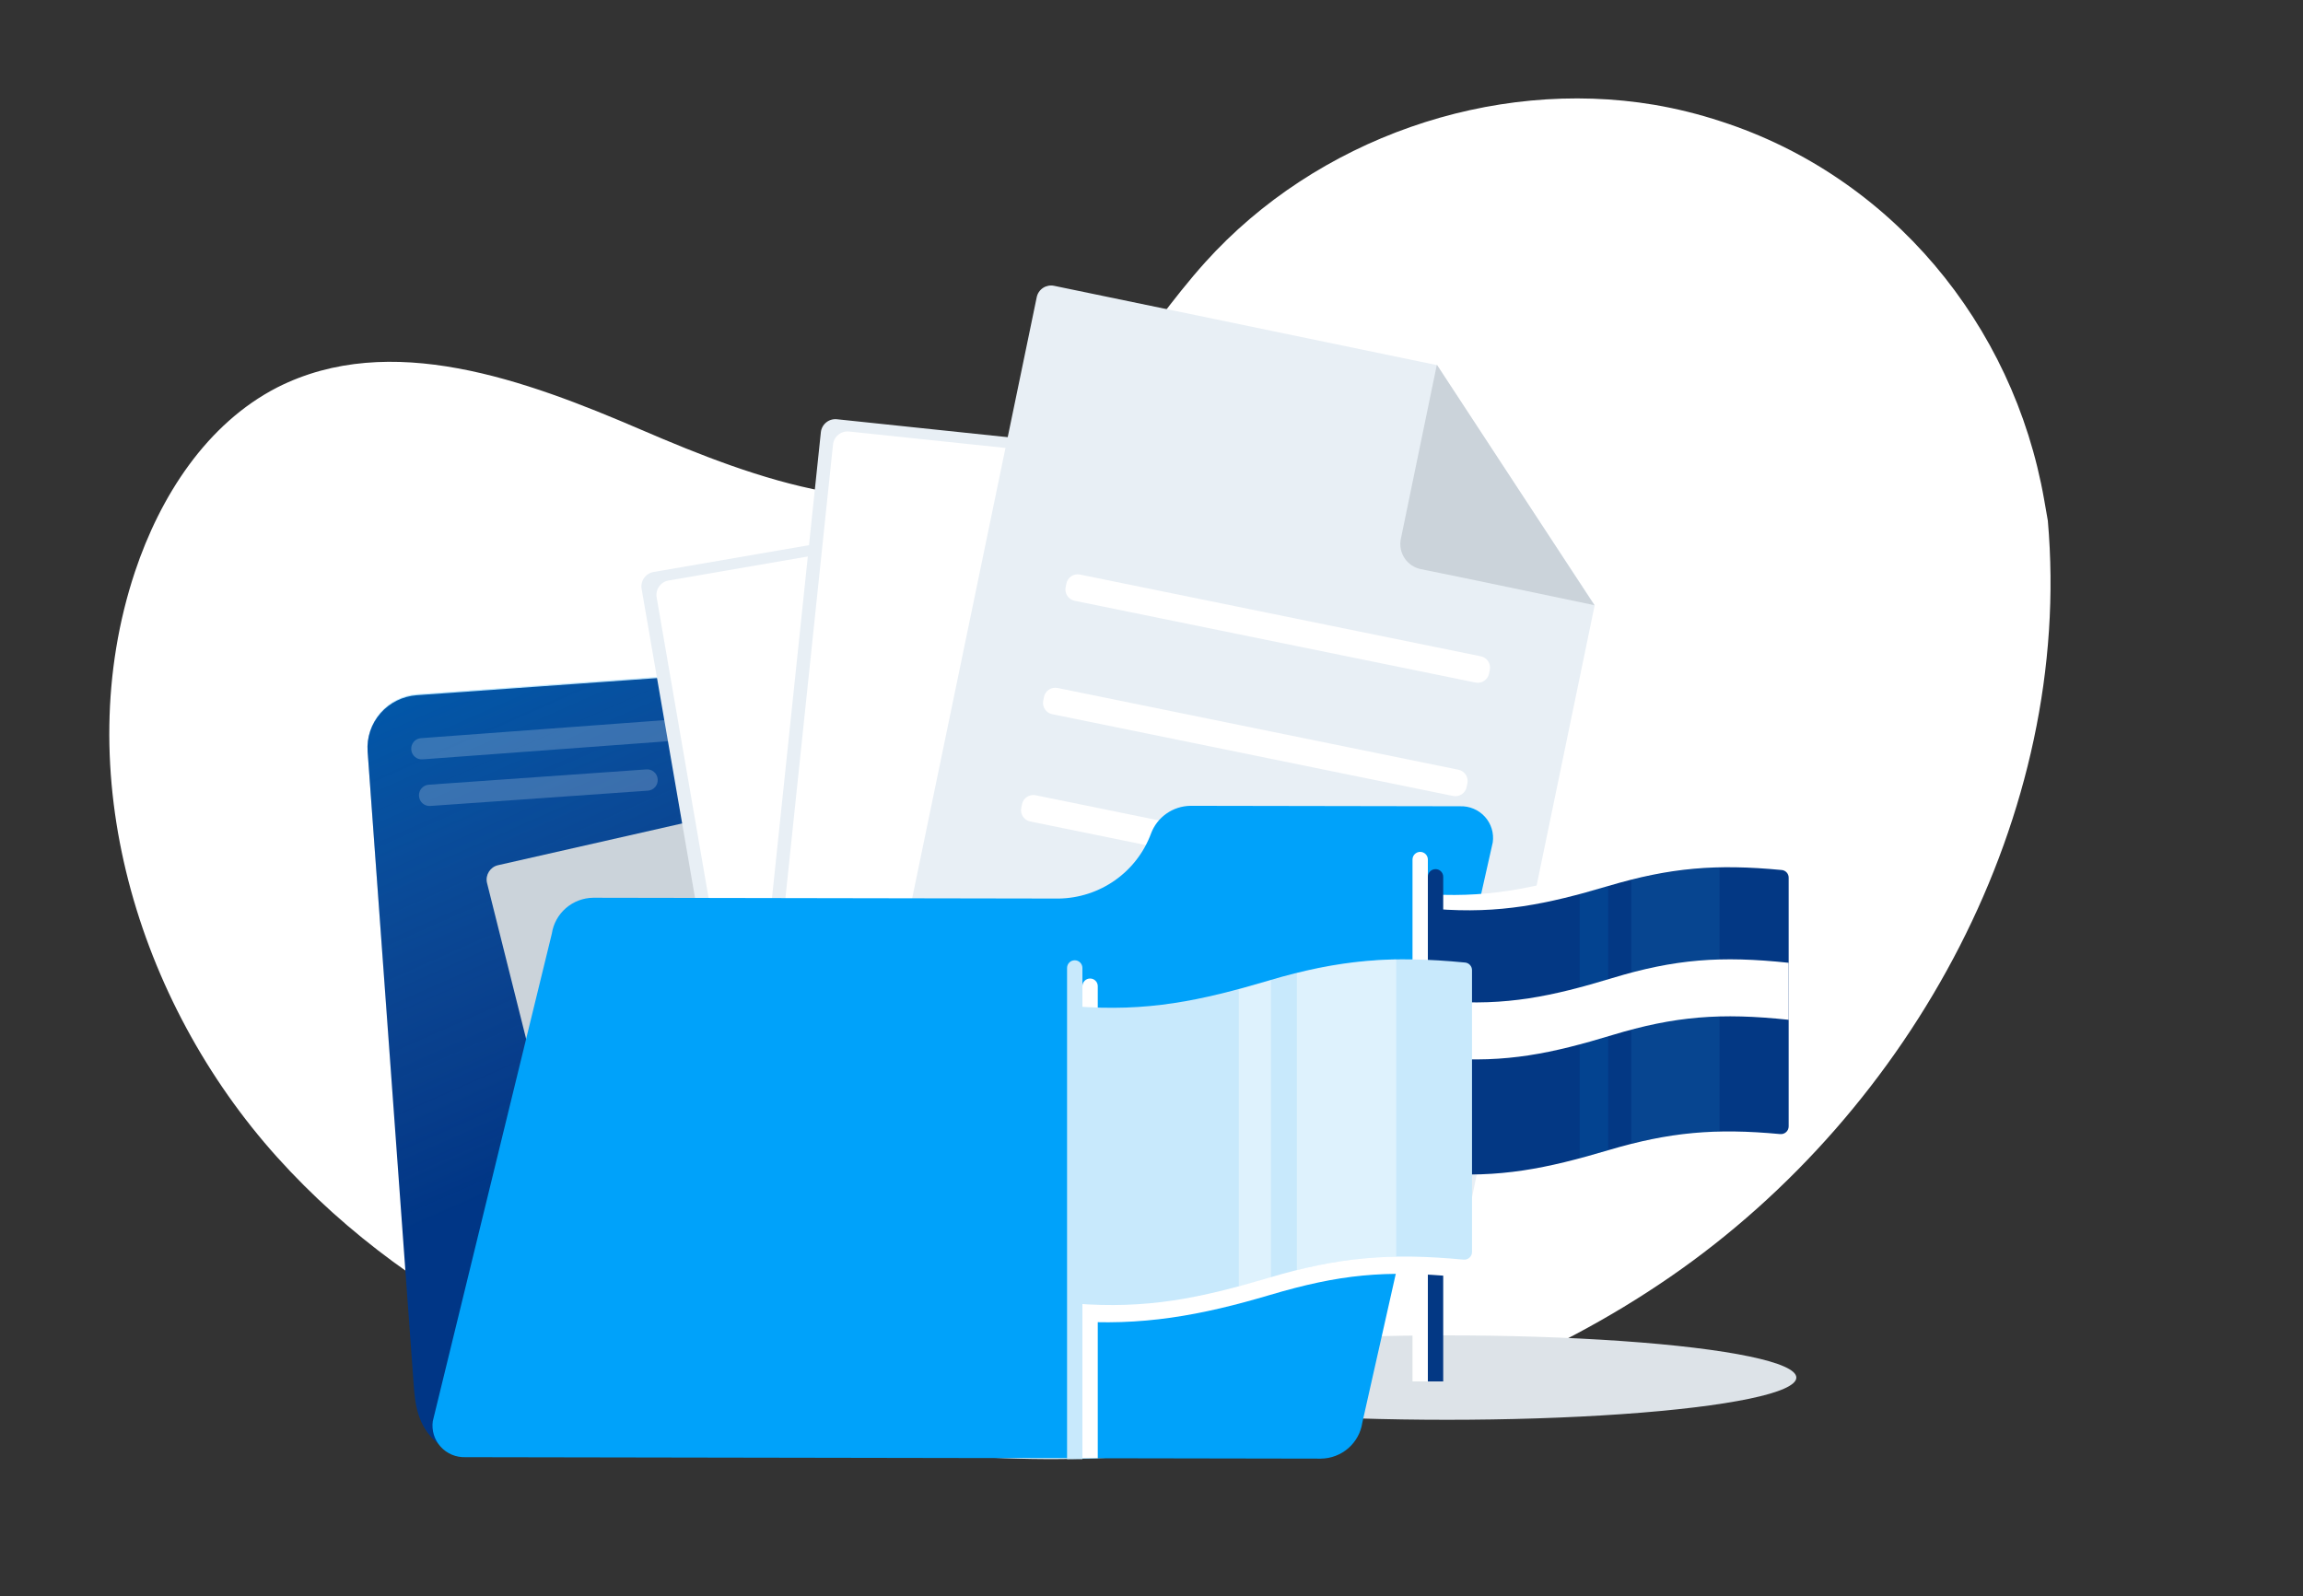 <svg width="300" height="208" viewBox="0 0 300 208" fill="none" xmlns="http://www.w3.org/2000/svg">
<rect x="0" y="0" width="300" height="208" fill="#333333" stroke="none"/>
<g clip-path="url(#clip0_7510_28258)">
<path d="M266.761 67.844L266.285 65.127C262.271 42.164 246.247 22.954 224.188 15.819C221.35 14.883 218.446 14.161 215.502 13.657C194.292 10.101 171.474 18.103 157.002 34.171C148.492 43.618 142.309 55.925 130.949 61.612C116.191 69.018 98.643 62.505 83.528 55.998C68.413 49.491 50.837 43.018 36.106 50.486C26.923 55.21 20.869 64.652 17.584 74.492C8.906 100.56 17.822 130.453 36.094 150.771C54.366 171.088 80.765 182.673 107.622 187.502C145.248 194.272 185.973 188.156 217.567 166.38C249.161 144.603 270.118 106.148 266.761 67.844Z" fill="white"/>
<ellipse cx="188.5" cy="179.5" rx="45.5" ry="5.5" fill="#DDE3E8"/>
<path d="M106.624 89.723L114.473 99.049C115.177 99.885 116.071 100.543 117.083 100.97C118.094 101.396 119.194 101.578 120.29 101.5L155.231 99.015C157.837 98.83 160.412 99.678 162.388 101.372C164.364 103.067 165.58 105.47 165.769 108.052L170.407 172.001C170.59 174.582 169.732 177.128 168.023 179.082C166.313 181.037 163.891 182.239 161.287 182.427L64.414 189.315C61.806 189.5 58.889 189.671 56.913 187.975C54.333 185.761 54.063 182.856 53.876 180.272L47.888 97.919C47.757 96.105 48.359 94.314 49.561 92.939C50.763 91.564 52.467 90.719 54.298 90.588L100.812 87.271C101.908 87.193 103.006 87.375 104.017 87.801C105.028 88.228 105.921 88.886 106.624 89.723Z" fill="#003686"/>
<g opacity="0.3">
<path d="M106.832 89.57L114.708 99.014C115.415 99.862 116.313 100.528 117.328 100.96C118.343 101.392 119.446 101.576 120.546 101.498L155.61 98.98C158.226 98.793 160.809 99.651 162.792 101.367C164.775 103.084 165.996 105.517 166.185 108.133L170.839 172.901C171.023 175.515 170.162 178.094 168.446 180.073C166.73 182.053 164.299 183.271 161.687 183.46L64.471 190.438C61.854 190.626 58.926 190.799 56.943 189.081C54.354 186.839 54.084 183.897 53.895 181.28L47.888 97.872C47.757 96.034 48.361 94.22 49.567 92.828C50.773 91.435 52.483 90.579 54.321 90.447L100.999 87.086C102.099 87.007 103.201 87.192 104.216 87.623C105.23 88.055 106.127 88.722 106.832 89.57Z" fill="url(#paint0_linear_7510_28258)"/>
</g>
<path opacity="0.2" d="M88.111 93.722L54.836 96.184C54.082 96.24 53.516 96.896 53.572 97.65L53.574 97.683C53.63 98.436 54.286 99.002 55.04 98.946L88.316 96.485C89.07 96.429 89.635 95.773 89.58 95.019L89.577 94.986C89.521 94.232 88.865 93.666 88.111 93.722Z" fill="white"/>
<path opacity="0.2" d="M84.207 100.253L55.854 102.248C55.098 102.301 54.528 102.957 54.581 103.713L54.584 103.746C54.637 104.501 55.293 105.071 56.048 105.018L84.402 103.023C85.158 102.969 85.728 102.314 85.674 101.558L85.672 101.525C85.619 100.769 84.963 100.199 84.207 100.253Z" fill="white"/>
<path d="M126.572 84.912L117.612 89.723C117.225 89.899 116.785 89.922 116.382 89.786C115.979 89.65 115.642 89.366 115.441 88.991C115.24 88.616 115.189 88.179 115.298 87.767C115.408 87.356 115.67 87.002 116.031 86.777L124.991 81.966C125.378 81.79 125.818 81.767 126.221 81.903C126.624 82.038 126.961 82.323 127.162 82.698C127.363 83.073 127.414 83.51 127.305 83.921C127.195 84.333 126.933 84.687 126.572 84.912Z" fill="#407BFF"/>
<g opacity="0.7">
<path d="M126.572 84.912L117.612 89.723C117.225 89.899 116.785 89.922 116.382 89.786C115.979 89.65 115.642 89.366 115.441 88.991C115.24 88.616 115.189 88.179 115.298 87.767C115.408 87.356 115.67 87.002 116.031 86.777L124.991 81.966C125.378 81.79 125.818 81.767 126.221 81.903C126.624 82.038 126.961 82.323 127.162 82.698C127.363 83.073 127.414 83.51 127.305 83.921C127.195 84.333 126.933 84.687 126.572 84.912Z" fill="white"/>
</g>
<path d="M146.22 121.389L154.655 152.777C154.766 153.269 154.677 153.786 154.407 154.212C154.138 154.639 153.71 154.942 153.218 155.053L79.574 171.764C79.081 171.875 78.565 171.786 78.138 171.516C77.711 171.247 77.409 170.819 77.297 170.327L63.433 115.014C63.206 114.003 63.86 112.967 64.871 112.737L114.458 101.487L146.22 121.389Z" fill="#CBD3DA"/>
<path d="M165.921 87.419L179.829 167.888C179.914 168.385 179.798 168.896 179.507 169.308C179.216 169.72 178.773 170 178.275 170.086L103.859 182.929C103.362 183.014 102.851 182.898 102.439 182.606C102.026 182.315 101.747 181.872 101.661 181.375L83.58 76.729C83.495 76.232 83.611 75.721 83.902 75.309C84.194 74.897 84.637 74.617 85.134 74.531L135.242 65.885L165.921 87.419Z" fill="#E8EFF5"/>
<path d="M167.879 88.527L181.787 168.996C181.872 169.493 181.756 170.004 181.465 170.416C181.173 170.828 180.73 171.108 180.233 171.194L105.817 184.037C105.319 184.122 104.808 184.006 104.396 183.714C103.984 183.423 103.704 182.98 103.619 182.483L85.538 77.837C85.453 77.34 85.569 76.829 85.86 76.417C86.151 76.004 86.594 75.725 87.092 75.639L137.199 66.993L167.879 88.527Z" fill="white"/>
<path d="M183.254 89.013L174.74 170.23C174.686 170.732 174.435 171.192 174.043 171.51C173.65 171.827 173.148 171.975 172.646 171.923L97.543 164.03C97.042 163.977 96.582 163.726 96.264 163.333C95.947 162.941 95.798 162.438 95.851 161.936L106.929 56.32C106.983 55.818 107.234 55.358 107.626 55.041C108.019 54.723 108.521 54.575 109.023 54.628L159.593 59.943L183.254 89.013Z" fill="#E8EFF5"/>
<path d="M184.836 90.612L176.322 171.829C176.269 172.331 176.018 172.791 175.625 173.108C175.233 173.426 174.73 173.574 174.228 173.522L99.126 165.629C98.624 165.575 98.164 165.325 97.847 164.932C97.529 164.54 97.381 164.037 97.434 163.535L108.512 57.919C108.566 57.417 108.816 56.957 109.209 56.64C109.601 56.322 110.104 56.174 110.606 56.227L161.175 61.542L184.836 90.612Z" fill="white"/>
<path d="M163.991 122.015L107.691 121.9L107.684 125.39L163.984 125.505L163.991 122.015Z" fill="#407BFF"/>
<path d="M163.965 136.271L107.666 136.156L107.658 139.646L163.958 139.761L163.965 136.271Z" fill="#407BFF"/>
<path d="M163.936 150.537L107.637 150.421L107.63 153.911L163.929 154.027L163.936 150.537Z" fill="#407BFF"/>
<path d="M149.289 70.813L149.169 95.437C149.166 95.942 149.364 96.427 149.719 96.786C150.074 97.145 150.556 97.349 151.061 97.352L175.616 97.478L149.289 70.813Z" fill="#407BFF"/>
<path opacity="0.7" d="M149.289 70.813L149.169 95.437C149.166 95.942 149.364 96.427 149.719 96.786C150.074 97.145 150.556 97.349 151.061 97.352L175.616 97.478L149.289 70.813Z" fill="white"/>
<path d="M207.733 78.855L191.171 158.816C191.068 159.31 190.773 159.743 190.351 160.02C189.928 160.296 189.414 160.394 188.919 160.292L114.986 144.979C114.491 144.877 114.057 144.582 113.779 144.16C113.501 143.738 113.402 143.223 113.504 142.729L135.049 38.722C135.151 38.228 135.446 37.794 135.868 37.516C136.29 37.238 136.805 37.139 137.299 37.24L187.12 47.561L207.733 78.855Z" fill="#E8EFF5"/>
<path d="M189.982 100.296L137.763 89.643C137.57 89.603 137.371 89.602 137.178 89.639C136.984 89.676 136.8 89.751 136.635 89.859C136.471 89.968 136.33 90.108 136.22 90.272C136.11 90.435 136.033 90.619 135.994 90.812L135.897 91.286C135.857 91.48 135.856 91.679 135.893 91.873C135.93 92.067 136.005 92.252 136.114 92.417C136.223 92.582 136.363 92.724 136.527 92.834C136.69 92.945 136.874 93.022 137.068 93.061L189.286 103.715C189.676 103.794 190.081 103.715 190.412 103.496C190.744 103.277 190.975 102.935 191.055 102.546L191.15 102.065C191.19 101.872 191.192 101.673 191.155 101.479C191.118 101.286 191.043 101.102 190.934 100.937C190.825 100.773 190.685 100.632 190.522 100.521C190.358 100.411 190.175 100.335 189.982 100.296Z" fill="white"/>
<path d="M192.899 85.517L140.681 74.864C140.488 74.824 140.289 74.823 140.095 74.86C139.902 74.897 139.718 74.972 139.553 75.08C139.389 75.189 139.248 75.329 139.138 75.493C139.028 75.656 138.951 75.84 138.912 76.033L138.815 76.507C138.775 76.701 138.773 76.9 138.81 77.094C138.848 77.288 138.923 77.473 139.032 77.638C139.14 77.803 139.281 77.945 139.444 78.055C139.608 78.166 139.792 78.243 139.986 78.282L192.204 88.936C192.594 89.015 192.999 88.936 193.33 88.717C193.662 88.498 193.893 88.156 193.973 87.767L194.068 87.286C194.108 87.093 194.11 86.894 194.073 86.7C194.035 86.507 193.96 86.323 193.852 86.158C193.743 85.994 193.603 85.853 193.44 85.742C193.276 85.632 193.092 85.556 192.899 85.517Z" fill="white"/>
<path d="M187.123 114.28L134.902 103.621C134.089 103.455 133.297 103.979 133.131 104.791L133.033 105.27C132.868 106.082 133.391 106.875 134.204 107.04L186.425 117.7C187.237 117.865 188.03 117.342 188.196 116.53L188.293 116.051C188.459 115.239 187.935 114.446 187.123 114.28Z" fill="white"/>
<path d="M170.363 137.48L118.141 126.821C117.329 126.655 116.537 127.179 116.371 127.991L116.273 128.47C116.107 129.282 116.631 130.075 117.443 130.24L169.665 140.9C170.477 141.065 171.27 140.542 171.435 139.729L171.533 139.251C171.699 138.439 171.175 137.646 170.363 137.48Z" fill="white"/>
<path d="M187.172 47.516L182.482 70.218C182.107 72.03 183.284 73.798 185.098 74.162C192.641 75.675 200.164 77.295 207.697 78.858L187.172 47.516Z" fill="#CBD3DA"/>
<path d="M149.932 108.621C150.321 107.572 151.021 106.664 151.939 106.017C152.857 105.37 153.951 105.015 155.076 104.998L190.197 105.058C190.803 105.037 191.408 105.148 191.967 105.384C192.526 105.62 193.026 105.975 193.432 106.424C193.838 106.873 194.139 107.405 194.316 107.982C194.492 108.56 194.539 109.169 194.453 109.766L177.458 185.392C177.264 186.68 176.614 187.856 175.627 188.712C174.639 189.567 173.377 190.046 172.067 190.061L60.63 189.87C60.025 189.892 59.422 189.782 58.865 189.548C58.307 189.313 57.809 188.96 57.403 188.513C56.998 188.067 56.696 187.537 56.519 186.962C56.342 186.387 56.293 185.78 56.377 185.184L71.886 121.647C72.081 120.359 72.73 119.183 73.718 118.327C74.705 117.472 75.967 116.993 77.277 116.978L137.919 117.082C140.546 117.042 143.1 116.212 145.245 114.702C147.389 113.192 149.023 111.072 149.932 108.621Z" fill="#00A2FA"/>
<path d="M186 112C186 111.448 185.552 111 185 111C184.448 111 184 111.448 184 112L186 112ZM184 179L184 180L186 180L186 179L184 179ZM184 112L184 179L186 179L186 112L184 112Z" fill="white"/>
<path d="M185.002 150.869L185 116.441C193.397 117.109 199.525 115.812 207.5 113.446C215.57 111.052 221.56 110.547 230.103 111.364C230.612 111.412 231 111.842 231 112.355L231.002 144.772C231.002 145.365 230.486 145.827 229.896 145.772C221.464 144.983 215.506 145.499 207.502 147.874C199.527 150.24 193.399 151.536 185.002 150.869Z" fill="white"/>
<path d="M188 114.248C188 113.696 187.552 113.248 187 113.248C186.448 113.248 186 113.696 186 114.248H188ZM186 179L186 180L188 180L188 179L186 179ZM186 114.248L186 179L188 179L188 114.248H186Z" fill="#033884"/>
<path d="M187 152.866V118.439C195.397 119.107 201.525 117.811 209.5 115.445C217.57 113.051 223.56 112.547 232.103 113.364C232.612 113.412 233 113.842 233 114.355V146.772C233 147.365 232.485 147.827 231.894 147.772C223.462 146.983 217.504 147.498 209.5 149.873C201.525 152.239 195.397 153.535 187 152.866Z" fill="#033884"/>
<path opacity="0.1" d="M209.5 115.445V149.873C208.217 150.253 206.982 150.606 205.777 150.928V116.5C206.982 116.179 208.217 115.826 209.5 115.445Z" fill="#00A2FA"/>
<path opacity="0.1" d="M224 113.018L224 147.446C220.143 147.547 216.546 147.985 212.5 149.025L212.5 114.631C216.267 113.711 220.214 113.117 224 113.018Z" fill="#31B4FB"/>
<path d="M188.002 137.869L188 130.441C196.214 131.109 202.209 129.812 210.01 127.446C218.178 124.969 224.168 124.514 232.998 125.453L233 132.881C224.169 131.942 218.18 132.396 210.012 134.874C202.211 137.24 196.216 138.536 188.002 137.869Z" fill="white"/>
<path d="M143 128.5C143 127.948 142.552 127.5 142 127.5C141.448 127.5 141 127.948 141 128.5L143 128.5ZM141 189L141 190L143 190L143 189L141 189ZM141 128.5L141 189L143 189L143 128.5L141 128.5Z" fill="white"/>
<path d="M139.25 172.1V133.369C148.696 134.12 155.591 132.662 164.562 130.001C173.677 127.297 180.433 126.735 190.103 127.67C190.613 127.719 191 128.149 191 128.661V165.382C191 165.975 190.485 166.437 189.894 166.381C180.397 165.475 174.485 166.048 165.438 168.732C156.466 171.393 148.696 172.851 139.25 172.1Z" fill="white"/>
<path d="M140.002 169.852L140 131.121C149.447 131.872 156.341 130.414 165.313 127.752C174.427 125.048 181.183 124.486 190.853 125.42C191.363 125.469 191.75 125.899 191.75 126.411L191.752 163.132C191.752 163.725 191.237 164.187 190.647 164.131C181.087 163.225 174.363 163.798 165.314 166.483C156.343 169.145 149.448 170.603 140.002 169.852Z" fill="#C8E9FC"/>
<path opacity="0.4" d="M165.563 127.73V166.462C164.12 166.89 162.73 167.287 161.375 167.649V128.917C162.73 128.556 164.12 128.159 165.563 127.73Z" fill="white"/>
<path opacity="0.4" d="M181.875 125L181.875 163.731C177.536 163.845 173.49 164.339 168.938 165.508L168.938 126.815C173.176 125.78 177.616 125.112 181.875 125Z" fill="white"/>
<path d="M141 126.125C141 125.573 140.552 125.125 140 125.125C139.448 125.125 139 125.573 139 126.125L141 126.125ZM139 189.125L139 190.125L141 190.125L141 189.125L139 189.125ZM139 126.125L139 189.125L141 189.125L141 126.125L139 126.125Z" fill="#C8E9FC"/>
</g>
<defs>
<linearGradient id="paint0_linear_7510_28258" x1="55.72" y1="86.99" x2="82.5" y2="147.5" gradientUnits="userSpaceOnUse">
<stop stop-color="#00A7FF"/>
<stop offset="1" stop-color="#879FC1" stop-opacity="0"/>
</linearGradient>
<clipPath id="clip0_7510_28258">
<rect width="300" height="208" fill="white"/>
</clipPath>
</defs>
</svg>
